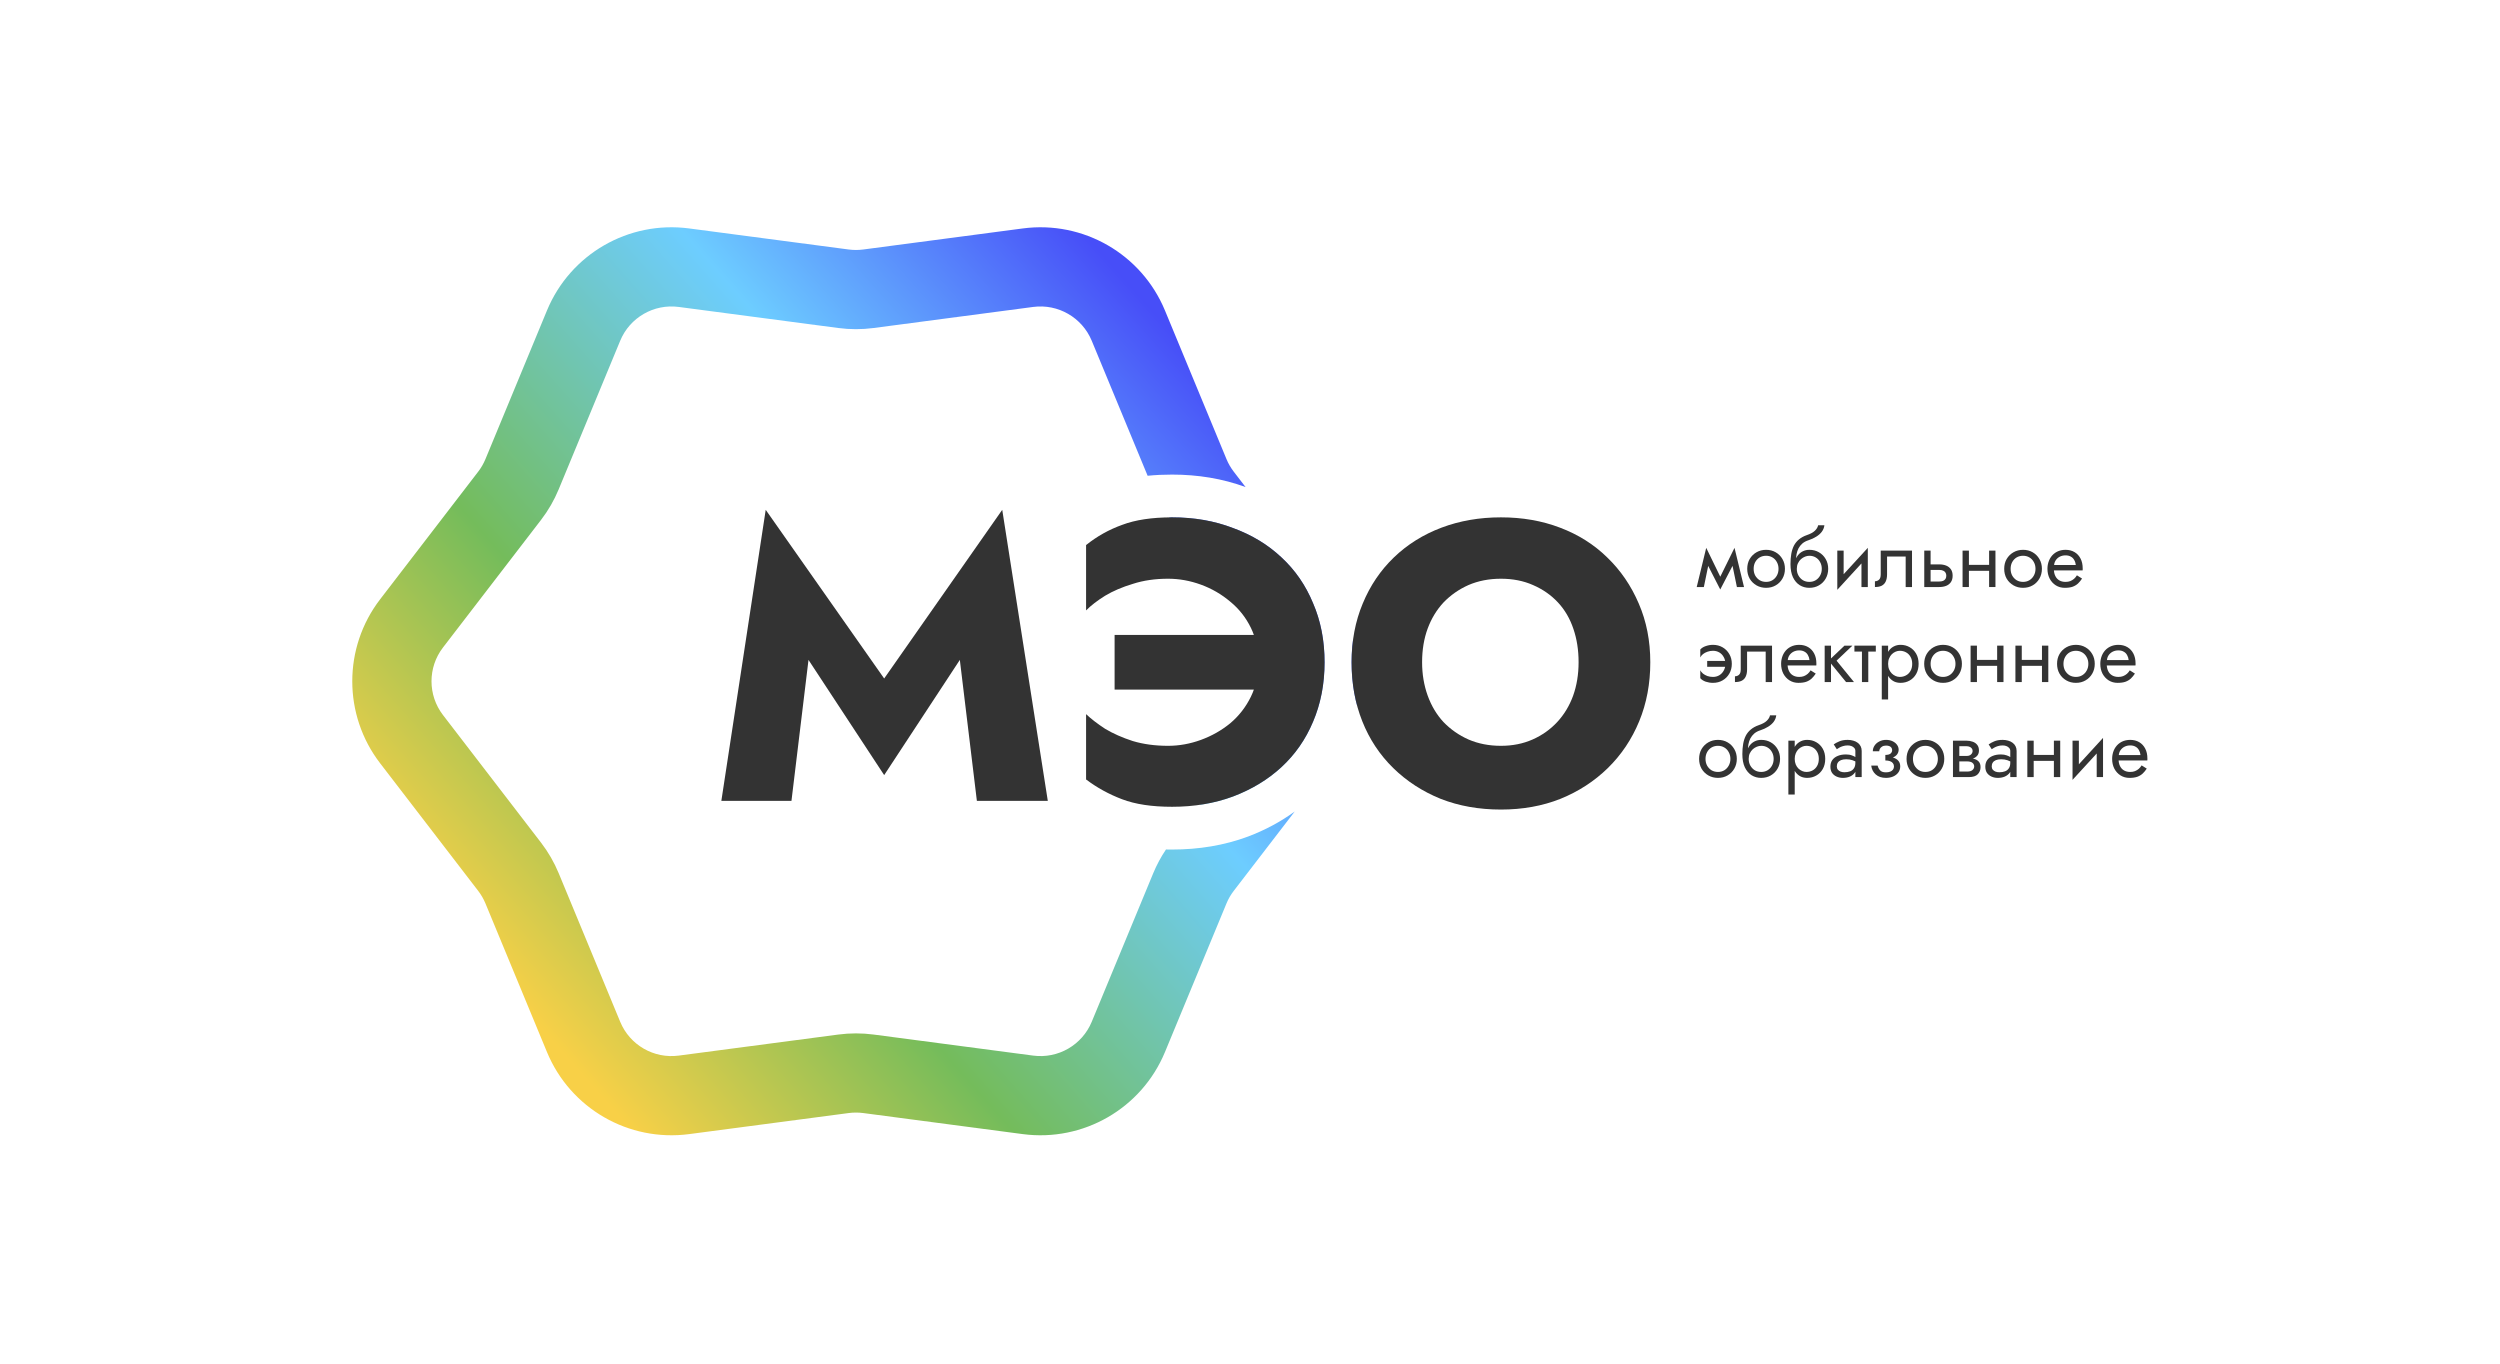 <?xml version="1.0" encoding="UTF-8"?> <svg xmlns="http://www.w3.org/2000/svg" width="220" height="120" viewBox="0 0 220 120" fill="none"> <rect width="220" height="120" fill="white"></rect> <g clip-path="url(#clip0_8_51)"> <path d="M152.847 51.659H153.474L152.637 48.21L152.324 49.116L152.847 51.659ZM151.173 51.178L151.382 51.875L152.707 49.325L152.637 48.21L151.173 51.178ZM151.382 51.875L151.592 51.178L150.148 48.21L150.078 49.325L151.382 51.875ZM149.311 51.659H149.939L150.462 49.116L150.148 48.21L149.311 51.659Z" fill="#333333"></path> <path d="M153.756 50.057C153.756 50.377 153.828 50.665 153.972 50.921C154.121 51.172 154.321 51.369 154.572 51.513C154.823 51.657 155.104 51.729 155.416 51.729C155.732 51.729 156.013 51.657 156.259 51.513C156.51 51.369 156.708 51.172 156.852 50.921C157.001 50.665 157.075 50.377 157.075 50.057C157.075 49.731 157.001 49.443 156.852 49.193C156.708 48.942 156.51 48.744 156.259 48.6C156.013 48.456 155.732 48.384 155.416 48.384C155.104 48.384 154.823 48.456 154.572 48.6C154.321 48.744 154.121 48.942 153.972 49.193C153.828 49.443 153.756 49.731 153.756 50.057ZM154.321 50.057C154.321 49.834 154.367 49.636 154.46 49.464C154.558 49.288 154.688 49.151 154.851 49.053C155.018 48.956 155.206 48.907 155.416 48.907C155.625 48.907 155.811 48.956 155.973 49.053C156.141 49.151 156.271 49.288 156.364 49.464C156.461 49.636 156.51 49.834 156.51 50.057C156.51 50.28 156.461 50.477 156.364 50.649C156.271 50.821 156.141 50.958 155.973 51.06C155.811 51.158 155.625 51.206 155.416 51.206C155.206 51.206 155.018 51.158 154.851 51.06C154.688 50.958 154.558 50.821 154.46 50.649C154.367 50.477 154.321 50.28 154.321 50.057Z" fill="#333333"></path> <path d="M159.222 48.907C159.431 48.907 159.617 48.956 159.78 49.053C159.947 49.151 160.077 49.288 160.17 49.464C160.268 49.636 160.317 49.834 160.317 50.057C160.317 50.28 160.268 50.477 160.17 50.649C160.077 50.821 159.947 50.958 159.78 51.06C159.617 51.158 159.431 51.206 159.222 51.206C159.013 51.206 158.824 51.158 158.657 51.06C158.494 50.958 158.364 50.821 158.267 50.649C158.169 50.477 158.12 50.28 158.12 50.057L157.562 49.639C157.562 50.098 157.634 50.484 157.778 50.795C157.927 51.107 158.127 51.341 158.378 51.499C158.629 51.652 158.91 51.729 159.222 51.729C159.538 51.729 159.819 51.657 160.065 51.513C160.317 51.369 160.514 51.172 160.658 50.921C160.807 50.665 160.881 50.377 160.881 50.057C160.881 49.731 160.807 49.443 160.658 49.193C160.514 48.942 160.317 48.744 160.065 48.6C159.819 48.456 159.538 48.384 159.222 48.384V48.907ZM157.869 50.057H158.12C158.12 49.871 158.153 49.708 158.218 49.569C158.287 49.425 158.376 49.304 158.483 49.206C158.594 49.109 158.715 49.035 158.845 48.983C158.976 48.932 159.101 48.907 159.222 48.907V48.384C159.022 48.384 158.838 48.424 158.671 48.503C158.508 48.577 158.367 48.686 158.246 48.83C158.125 48.974 158.032 49.151 157.967 49.36C157.902 49.564 157.869 49.797 157.869 50.057ZM157.562 49.639L158.05 50.008V49.29C158.05 49.114 158.067 48.937 158.099 48.76C158.132 48.584 158.188 48.417 158.267 48.259C158.35 48.101 158.462 47.959 158.601 47.834C158.745 47.708 158.927 47.611 159.145 47.541C159.401 47.457 159.629 47.353 159.828 47.227C160.033 47.102 160.198 46.956 160.323 46.788C160.449 46.616 160.523 46.428 160.547 46.224H159.996C159.963 46.391 159.868 46.551 159.71 46.705C159.556 46.853 159.322 46.981 159.006 47.088C158.727 47.185 158.494 47.313 158.308 47.471C158.122 47.624 157.974 47.808 157.862 48.022C157.755 48.236 157.679 48.477 157.632 48.746C157.586 49.016 157.562 49.313 157.562 49.639Z" fill="#333333"></path> <path d="M164.332 49.011L164.367 48.21L161.717 51.102L161.682 51.903L164.332 49.011ZM162.24 48.454H161.682V51.903L162.24 51.137V48.454ZM164.367 48.21L163.809 48.977V51.659H164.367V48.21Z" fill="#333333"></path> <path d="M168.257 48.454H165.503V50.544C165.503 50.772 165.452 50.93 165.35 51.018C165.252 51.107 165.133 51.151 164.994 51.151V51.659C165.236 51.659 165.436 51.62 165.594 51.541C165.752 51.457 165.868 51.334 165.942 51.172C166.021 51.004 166.061 50.795 166.061 50.544V48.976H167.699V51.659H168.257V48.454Z" fill="#333333"></path> <path d="M169.335 48.454V51.659H169.893V48.454H169.335ZM169.663 50.154H170.661C170.794 50.154 170.906 50.175 170.995 50.217C171.087 50.254 171.157 50.312 171.204 50.391C171.25 50.465 171.274 50.556 171.274 50.663C171.274 50.77 171.25 50.863 171.204 50.942C171.157 51.016 171.087 51.074 170.995 51.116C170.906 51.153 170.794 51.172 170.661 51.172H169.663V51.659H170.661C170.884 51.659 171.083 51.624 171.26 51.555C171.436 51.485 171.575 51.376 171.679 51.227C171.78 51.079 171.832 50.891 171.832 50.663C171.832 50.431 171.78 50.242 171.679 50.098C171.575 49.95 171.436 49.841 171.26 49.771C171.083 49.701 170.884 49.666 170.661 49.666H169.663V50.154Z" fill="#333333"></path> <path d="M173.034 50.231H175.405V49.708H173.034V50.231ZM175.042 48.454V51.659H175.6V48.454H175.042ZM172.706 48.454V51.659H173.264V48.454H172.706Z" fill="#333333"></path> <path d="M176.37 50.057C176.37 50.377 176.441 50.665 176.586 50.921C176.734 51.172 176.935 51.369 177.186 51.513C177.437 51.657 177.717 51.729 178.029 51.729C178.344 51.729 178.626 51.657 178.873 51.513C179.124 51.369 179.321 51.172 179.466 50.921C179.613 50.665 179.689 50.377 179.689 50.057C179.689 49.731 179.613 49.443 179.466 49.193C179.321 48.942 179.124 48.744 178.873 48.6C178.626 48.456 178.344 48.384 178.029 48.384C177.717 48.384 177.437 48.456 177.186 48.6C176.935 48.744 176.734 48.942 176.586 49.193C176.441 49.443 176.37 49.731 176.37 50.057ZM176.935 50.057C176.935 49.834 176.981 49.636 177.074 49.464C177.172 49.288 177.301 49.151 177.464 49.053C177.632 48.956 177.82 48.907 178.029 48.907C178.238 48.907 178.424 48.956 178.587 49.053C178.754 49.151 178.884 49.288 178.978 49.464C179.075 49.636 179.124 49.834 179.124 50.057C179.124 50.28 179.075 50.477 178.978 50.649C178.884 50.821 178.754 50.958 178.587 51.06C178.424 51.158 178.238 51.206 178.029 51.206C177.82 51.206 177.632 51.158 177.464 51.06C177.301 50.958 177.172 50.821 177.074 50.649C176.981 50.477 176.935 50.28 176.935 50.057Z" fill="#333333"></path> <path d="M180.531 50.196H183.271C183.277 50.168 183.278 50.14 183.278 50.112C183.278 50.084 183.278 50.057 183.278 50.029C183.278 49.69 183.215 49.399 183.09 49.158C182.964 48.911 182.789 48.721 182.56 48.586C182.333 48.452 182.068 48.384 181.765 48.384C181.492 48.384 181.242 48.44 181.019 48.551C180.802 48.663 180.622 48.819 180.482 49.018C180.343 49.218 180.251 49.45 180.203 49.715C180.195 49.771 180.188 49.827 180.182 49.882C180.178 49.938 180.175 49.996 180.175 50.057C180.175 50.377 180.241 50.665 180.371 50.921C180.506 51.172 180.687 51.369 180.915 51.513C181.147 51.657 181.408 51.729 181.695 51.729C181.974 51.729 182.207 51.697 182.393 51.632C182.58 51.562 182.737 51.467 182.867 51.346C182.998 51.22 183.116 51.076 183.222 50.914L182.769 50.628C182.7 50.744 182.616 50.846 182.518 50.935C182.421 51.018 182.309 51.086 182.184 51.137C182.064 51.183 181.924 51.206 181.765 51.206C181.556 51.206 181.375 51.162 181.221 51.074C181.068 50.986 180.949 50.856 180.866 50.684C180.782 50.512 180.74 50.303 180.74 50.057L180.754 49.847C180.754 49.648 180.799 49.476 180.887 49.332C180.98 49.183 181.103 49.069 181.256 48.99C181.41 48.911 181.58 48.872 181.765 48.872C181.952 48.872 182.107 48.909 182.232 48.983C182.363 49.053 182.462 49.153 182.532 49.283C182.607 49.408 182.653 49.555 182.672 49.722H180.531V50.196Z" fill="#333333"></path> <path d="M150.232 58.161V58.677H151.836L152.324 58.161H150.232ZM151.836 58.419C151.836 58.642 151.787 58.839 151.689 59.011C151.596 59.183 151.466 59.32 151.299 59.422C151.136 59.52 150.95 59.569 150.741 59.569C150.569 59.569 150.406 59.543 150.253 59.492C150.104 59.436 149.974 59.364 149.862 59.276C149.755 59.183 149.676 59.086 149.625 58.983V59.68C149.737 59.81 149.895 59.913 150.099 59.987C150.309 60.057 150.522 60.091 150.741 60.091C151.057 60.091 151.338 60.02 151.585 59.875C151.836 59.731 152.033 59.534 152.177 59.283C152.326 59.028 152.4 58.739 152.4 58.419C152.4 58.094 152.326 57.806 152.177 57.555C152.033 57.304 151.836 57.107 151.585 56.962C151.338 56.819 151.057 56.746 150.741 56.746C150.522 56.746 150.309 56.784 150.099 56.858C149.895 56.928 149.737 57.028 149.625 57.158V57.855C149.676 57.748 149.755 57.65 149.862 57.562C149.974 57.474 150.104 57.404 150.253 57.353C150.406 57.297 150.569 57.269 150.741 57.269C150.95 57.269 151.136 57.318 151.299 57.415C151.466 57.513 151.596 57.65 151.689 57.827C151.787 57.999 151.836 58.196 151.836 58.419Z" fill="#333333"></path> <path d="M155.939 56.816H153.185V58.907C153.185 59.135 153.134 59.292 153.032 59.381C152.934 59.469 152.815 59.513 152.676 59.513V60.022C152.918 60.022 153.118 59.982 153.276 59.903C153.434 59.82 153.55 59.697 153.624 59.534C153.703 59.367 153.743 59.158 153.743 58.907V57.339H155.381V60.022H155.939V56.816Z" fill="#333333"></path> <path d="M157.094 58.558H159.834C159.839 58.53 159.841 58.503 159.841 58.475C159.841 58.447 159.841 58.419 159.841 58.391C159.841 58.052 159.779 57.762 159.653 57.52C159.528 57.274 159.351 57.083 159.123 56.949C158.895 56.814 158.63 56.746 158.328 56.746C158.054 56.746 157.805 56.802 157.582 56.914C157.364 57.025 157.185 57.181 157.045 57.381C156.906 57.581 156.813 57.813 156.766 58.078C156.757 58.133 156.75 58.189 156.745 58.245C156.741 58.3 156.738 58.359 156.738 58.419C156.738 58.739 156.804 59.028 156.934 59.283C157.069 59.534 157.25 59.731 157.478 59.875C157.71 60.02 157.97 60.091 158.259 60.091C158.537 60.091 158.77 60.059 158.956 59.994C159.142 59.924 159.3 59.829 159.43 59.708C159.56 59.583 159.679 59.439 159.786 59.276L159.332 58.99C159.263 59.107 159.179 59.209 159.081 59.297C158.984 59.381 158.872 59.448 158.747 59.499C158.626 59.546 158.486 59.569 158.328 59.569C158.119 59.569 157.938 59.525 157.784 59.436C157.631 59.348 157.512 59.218 157.429 59.046C157.345 58.874 157.303 58.665 157.303 58.419L157.317 58.21C157.317 58.01 157.361 57.838 157.45 57.694C157.543 57.546 157.666 57.432 157.819 57.353C157.973 57.274 158.142 57.234 158.328 57.234C158.514 57.234 158.67 57.272 158.795 57.346C158.926 57.415 159.025 57.515 159.095 57.645C159.17 57.771 159.216 57.917 159.235 58.084H157.094V58.558Z" fill="#333333"></path> <path d="M160.571 56.816V60.022H161.129V56.816H160.571ZM162.314 56.816L160.92 58.14L162.454 60.022H163.151L161.617 58.14L163.011 56.816H162.314Z" fill="#333333"></path> <path d="M163.189 56.816V57.339H165.071V56.816H163.189ZM163.851 56.956V60.022H164.409V56.956H163.851Z" fill="#333333"></path> <path d="M166.154 61.555V56.816H165.596V61.555H166.154ZM168.838 58.419C168.838 58.071 168.766 57.773 168.622 57.527C168.478 57.276 168.285 57.083 168.044 56.949C167.807 56.814 167.542 56.746 167.249 56.746C167.049 56.746 166.865 56.786 166.698 56.865C166.535 56.939 166.393 57.048 166.273 57.193C166.156 57.337 166.066 57.513 166.001 57.722C165.935 57.926 165.903 58.159 165.903 58.419C165.903 58.679 165.935 58.914 166.001 59.123C166.066 59.327 166.156 59.501 166.273 59.645C166.393 59.789 166.535 59.901 166.698 59.98C166.865 60.054 167.049 60.091 167.249 60.091C167.542 60.091 167.807 60.024 168.044 59.889C168.285 59.755 168.478 59.562 168.622 59.311C168.766 59.06 168.838 58.763 168.838 58.419ZM168.274 58.419C168.274 58.665 168.223 58.874 168.12 59.046C168.023 59.218 167.89 59.348 167.723 59.436C167.56 59.525 167.379 59.569 167.179 59.569C167.058 59.569 166.937 59.543 166.816 59.492C166.695 59.441 166.584 59.367 166.482 59.269C166.384 59.172 166.305 59.053 166.245 58.914C166.184 58.77 166.154 58.605 166.154 58.419C166.154 58.233 166.184 58.071 166.245 57.931C166.305 57.787 166.384 57.666 166.482 57.569C166.584 57.471 166.695 57.397 166.816 57.346C166.937 57.295 167.058 57.269 167.179 57.269C167.379 57.269 167.56 57.313 167.723 57.401C167.89 57.49 168.023 57.62 168.12 57.792C168.223 57.964 168.274 58.173 168.274 58.419Z" fill="#333333"></path> <path d="M169.329 58.419C169.329 58.739 169.401 59.028 169.545 59.283C169.694 59.534 169.893 59.731 170.144 59.875C170.395 60.02 170.677 60.091 170.988 60.091C171.305 60.091 171.585 60.02 171.832 59.875C172.083 59.731 172.281 59.534 172.425 59.283C172.574 59.028 172.648 58.739 172.648 58.419C172.648 58.094 172.574 57.806 172.425 57.555C172.281 57.304 172.083 57.107 171.832 56.962C171.585 56.819 171.305 56.746 170.988 56.746C170.677 56.746 170.395 56.819 170.144 56.962C169.893 57.107 169.694 57.304 169.545 57.555C169.401 57.806 169.329 58.094 169.329 58.419ZM169.893 58.419C169.893 58.196 169.94 57.999 170.033 57.827C170.13 57.65 170.261 57.513 170.423 57.415C170.591 57.318 170.779 57.269 170.988 57.269C171.197 57.269 171.383 57.318 171.546 57.415C171.713 57.513 171.843 57.65 171.937 57.827C172.034 57.999 172.083 58.196 172.083 58.419C172.083 58.642 172.034 58.839 171.937 59.011C171.843 59.183 171.713 59.32 171.546 59.422C171.383 59.52 171.197 59.569 170.988 59.569C170.779 59.569 170.591 59.52 170.423 59.422C170.261 59.32 170.13 59.183 170.033 59.011C169.94 58.839 169.893 58.642 169.893 58.419Z" fill="#333333"></path> <path d="M173.741 58.593H176.112V58.071H173.741V58.593ZM175.749 56.816V60.022H176.307V56.816H175.749ZM173.413 56.816V60.022H173.971V56.816H173.413Z" fill="#333333"></path> <path d="M177.685 58.593H180.055V58.071H177.685V58.593ZM179.693 56.816V60.022H180.251V56.816H179.693ZM177.357 56.816V60.022H177.915V56.816H177.357Z" fill="#333333"></path> <path d="M181.021 58.419C181.021 58.739 181.092 59.028 181.237 59.283C181.384 59.534 181.585 59.731 181.836 59.875C182.087 60.02 182.368 60.091 182.68 60.091C182.995 60.091 183.277 60.02 183.524 59.875C183.775 59.731 183.971 59.534 184.116 59.283C184.264 59.028 184.339 58.739 184.339 58.419C184.339 58.094 184.264 57.806 184.116 57.555C183.971 57.304 183.775 57.107 183.524 56.962C183.277 56.819 182.995 56.746 182.68 56.746C182.368 56.746 182.087 56.819 181.836 56.962C181.585 57.107 181.384 57.304 181.237 57.555C181.092 57.806 181.021 58.094 181.021 58.419ZM181.585 58.419C181.585 58.196 181.631 57.999 181.725 57.827C181.822 57.65 181.952 57.513 182.115 57.415C182.283 57.318 182.471 57.269 182.68 57.269C182.889 57.269 183.075 57.318 183.238 57.415C183.405 57.513 183.535 57.65 183.628 57.827C183.726 57.999 183.775 58.196 183.775 58.419C183.775 58.642 183.726 58.839 183.628 59.011C183.535 59.183 183.405 59.32 183.238 59.422C183.075 59.52 182.889 59.569 182.68 59.569C182.471 59.569 182.283 59.52 182.115 59.422C181.952 59.32 181.822 59.183 181.725 59.011C181.631 58.839 181.585 58.642 181.585 58.419Z" fill="#333333"></path> <path d="M185.182 58.558H187.922C187.928 58.53 187.929 58.503 187.929 58.475C187.929 58.447 187.929 58.419 187.929 58.391C187.929 58.052 187.866 57.762 187.741 57.52C187.615 57.274 187.44 57.083 187.211 56.949C186.984 56.814 186.719 56.746 186.416 56.746C186.143 56.746 185.893 56.802 185.67 56.914C185.452 57.025 185.272 57.181 185.133 57.381C184.994 57.581 184.901 57.813 184.854 58.078C184.846 58.133 184.839 58.189 184.833 58.245C184.829 58.3 184.826 58.359 184.826 58.419C184.826 58.739 184.892 59.028 185.021 59.283C185.157 59.534 185.338 59.731 185.565 59.875C185.798 60.02 186.059 60.091 186.346 60.091C186.625 60.091 186.858 60.059 187.043 59.994C187.23 59.924 187.388 59.829 187.518 59.708C187.649 59.583 187.767 59.439 187.873 59.276L187.42 58.99C187.35 59.107 187.267 59.209 187.169 59.297C187.071 59.381 186.96 59.448 186.834 59.499C186.714 59.546 186.575 59.569 186.416 59.569C186.207 59.569 186.025 59.525 185.872 59.436C185.719 59.348 185.6 59.218 185.516 59.046C185.433 58.874 185.391 58.665 185.391 58.419L185.405 58.21C185.405 58.01 185.45 57.838 185.537 57.694C185.631 57.546 185.754 57.432 185.907 57.353C186.06 57.274 186.23 57.234 186.416 57.234C186.603 57.234 186.758 57.272 186.883 57.346C187.014 57.415 187.113 57.515 187.183 57.645C187.258 57.771 187.304 57.917 187.322 58.084H185.182V58.558Z" fill="#333333"></path> <path d="M149.521 66.781C149.521 67.102 149.593 67.39 149.737 67.645C149.886 67.896 150.085 68.094 150.336 68.238C150.587 68.382 150.869 68.454 151.18 68.454C151.496 68.454 151.778 68.382 152.024 68.238C152.275 68.094 152.472 67.896 152.616 67.645C152.765 67.39 152.84 67.102 152.84 66.781C152.84 66.456 152.765 66.168 152.616 65.917C152.472 65.666 152.275 65.469 152.024 65.325C151.778 65.181 151.496 65.109 151.18 65.109C150.869 65.109 150.587 65.181 150.336 65.325C150.085 65.469 149.886 65.666 149.737 65.917C149.593 66.168 149.521 66.456 149.521 66.781ZM150.085 66.781C150.085 66.558 150.132 66.361 150.225 66.189C150.322 66.013 150.453 65.875 150.615 65.778C150.783 65.68 150.971 65.632 151.18 65.632C151.389 65.632 151.575 65.68 151.738 65.778C151.905 65.875 152.036 66.013 152.128 66.189C152.226 66.361 152.275 66.558 152.275 66.781C152.275 67.004 152.226 67.202 152.128 67.374C152.036 67.546 151.905 67.683 151.738 67.785C151.575 67.882 151.389 67.931 151.18 67.931C150.971 67.931 150.783 67.882 150.615 67.785C150.453 67.683 150.322 67.546 150.225 67.374C150.132 67.202 150.085 67.004 150.085 66.781Z" fill="#333333"></path> <path d="M154.987 65.632C155.196 65.632 155.382 65.68 155.544 65.778C155.712 65.875 155.842 66.013 155.935 66.189C156.032 66.361 156.081 66.558 156.081 66.781C156.081 67.004 156.032 67.202 155.935 67.374C155.842 67.546 155.712 67.683 155.544 67.785C155.382 67.882 155.196 67.931 154.987 67.931C154.777 67.931 154.589 67.882 154.422 67.785C154.259 67.683 154.129 67.546 154.031 67.374C153.934 67.202 153.885 67.004 153.885 66.781L153.327 66.363C153.327 66.823 153.399 67.209 153.543 67.52C153.692 67.831 153.892 68.066 154.143 68.224C154.394 68.377 154.675 68.454 154.987 68.454C155.303 68.454 155.584 68.382 155.83 68.238C156.081 68.094 156.279 67.896 156.423 67.645C156.572 67.39 156.646 67.102 156.646 66.781C156.646 66.456 156.572 66.168 156.423 65.917C156.279 65.666 156.081 65.469 155.83 65.325C155.584 65.181 155.303 65.109 154.987 65.109V65.632ZM153.634 66.781H153.885C153.885 66.596 153.917 66.433 153.982 66.293C154.052 66.15 154.141 66.029 154.247 65.931C154.359 65.834 154.48 65.759 154.61 65.708C154.74 65.657 154.866 65.632 154.987 65.632V65.109C154.787 65.109 154.603 65.148 154.436 65.227C154.273 65.302 154.131 65.411 154.01 65.555C153.89 65.699 153.797 65.875 153.731 66.084C153.666 66.289 153.634 66.521 153.634 66.781ZM153.327 66.363L153.815 66.733V66.015C153.815 65.838 153.831 65.662 153.864 65.485C153.897 65.309 153.952 65.141 154.031 64.983C154.115 64.826 154.226 64.684 154.366 64.558C154.51 64.433 154.691 64.335 154.91 64.266C155.166 64.182 155.393 64.078 155.593 63.952C155.798 63.827 155.963 63.68 156.088 63.513C156.214 63.341 156.288 63.153 156.311 62.949H155.76C155.728 63.116 155.633 63.276 155.475 63.429C155.321 63.578 155.087 63.706 154.77 63.813C154.491 63.91 154.259 64.038 154.073 64.196C153.887 64.349 153.738 64.533 153.627 64.746C153.52 64.96 153.443 65.202 153.397 65.471C153.35 65.741 153.327 66.038 153.327 66.363Z" fill="#333333"></path> <path d="M157.935 69.917V65.178H157.377V69.917H157.935ZM160.62 66.781C160.62 66.433 160.548 66.136 160.404 65.889C160.26 65.638 160.067 65.446 159.825 65.311C159.588 65.176 159.323 65.109 159.03 65.109C158.83 65.109 158.646 65.148 158.479 65.227C158.317 65.302 158.175 65.411 158.054 65.555C157.938 65.699 157.847 65.875 157.782 66.084C157.717 66.289 157.684 66.521 157.684 66.781C157.684 67.041 157.717 67.276 157.782 67.485C157.847 67.69 157.938 67.864 158.054 68.008C158.175 68.152 158.317 68.263 158.479 68.342C158.646 68.417 158.83 68.454 159.03 68.454C159.323 68.454 159.588 68.386 159.825 68.252C160.067 68.117 160.26 67.924 160.404 67.673C160.548 67.422 160.62 67.125 160.62 66.781ZM160.055 66.781C160.055 67.028 160.004 67.237 159.902 67.409C159.804 67.581 159.671 67.71 159.504 67.799C159.341 67.887 159.16 67.931 158.96 67.931C158.839 67.931 158.719 67.906 158.598 67.855C158.477 67.803 158.365 67.729 158.263 67.632C158.165 67.534 158.086 67.415 158.026 67.276C157.966 67.132 157.935 66.967 157.935 66.781C157.935 66.596 157.966 66.433 158.026 66.293C158.086 66.15 158.165 66.029 158.263 65.931C158.365 65.834 158.477 65.759 158.598 65.708C158.719 65.657 158.839 65.632 158.96 65.632C159.16 65.632 159.341 65.676 159.504 65.764C159.671 65.852 159.804 65.982 159.902 66.154C160.004 66.326 160.055 66.535 160.055 66.781Z" fill="#333333"></path> <path d="M161.64 67.443C161.64 67.313 161.67 67.202 161.731 67.109C161.791 67.016 161.882 66.944 162.002 66.893C162.128 66.842 162.284 66.816 162.47 66.816C162.674 66.816 162.858 66.844 163.02 66.9C163.183 66.951 163.344 67.032 163.502 67.144V66.816C163.469 66.774 163.409 66.721 163.32 66.656C163.232 66.586 163.114 66.526 162.965 66.475C162.821 66.419 162.646 66.391 162.442 66.391C162.163 66.391 161.921 66.435 161.717 66.523C161.512 66.607 161.354 66.728 161.242 66.886C161.131 67.044 161.075 67.237 161.075 67.464C161.075 67.683 161.124 67.866 161.222 68.015C161.324 68.159 161.459 68.268 161.626 68.342C161.793 68.417 161.977 68.454 162.177 68.454C162.4 68.454 162.602 68.417 162.783 68.342C162.965 68.263 163.109 68.152 163.216 68.008C163.327 67.859 163.383 67.683 163.383 67.478L163.272 67.13C163.272 67.33 163.23 67.49 163.146 67.611C163.067 67.731 162.955 67.82 162.811 67.875C162.667 67.931 162.502 67.959 162.316 67.959C162.191 67.959 162.077 67.941 161.975 67.903C161.872 67.861 161.791 67.803 161.731 67.729C161.67 67.65 161.64 67.555 161.64 67.443ZM161.64 65.931C161.691 65.894 161.761 65.85 161.849 65.799C161.942 65.743 162.051 65.697 162.177 65.659C162.302 65.618 162.442 65.597 162.595 65.597C162.711 65.597 162.821 65.615 162.923 65.652C163.025 65.69 163.109 65.745 163.174 65.82C163.239 65.889 163.272 65.978 163.272 66.084V68.384H163.829V66.084C163.829 65.931 163.799 65.794 163.739 65.673C163.678 65.553 163.592 65.45 163.481 65.367C163.374 65.283 163.244 65.22 163.09 65.178C162.941 65.132 162.776 65.109 162.595 65.109C162.307 65.109 162.061 65.153 161.856 65.241C161.651 65.33 161.489 65.418 161.368 65.506L161.64 65.931Z" fill="#333333"></path> <path d="M165.91 66.781C166.156 66.781 166.365 66.746 166.537 66.677C166.714 66.607 166.849 66.512 166.941 66.391C167.034 66.266 167.081 66.126 167.081 65.973C167.081 65.815 167.032 65.671 166.935 65.541C166.842 65.411 166.711 65.306 166.544 65.227C166.377 65.148 166.188 65.109 165.979 65.109C165.756 65.109 165.556 65.155 165.38 65.248C165.203 65.337 165.064 65.457 164.961 65.611C164.859 65.764 164.808 65.931 164.808 66.112H165.373C165.373 66.038 165.394 65.964 165.435 65.889C165.477 65.81 165.542 65.745 165.631 65.694C165.724 65.638 165.84 65.611 165.979 65.611C166.091 65.611 166.186 65.627 166.265 65.659C166.344 65.692 166.405 65.738 166.446 65.799C166.488 65.859 166.509 65.931 166.509 66.015C166.509 66.131 166.463 66.231 166.37 66.314C166.277 66.393 166.123 66.433 165.91 66.433V66.781ZM165.965 68.454C166.193 68.454 166.402 68.414 166.593 68.335C166.783 68.252 166.935 68.136 167.046 67.987C167.162 67.834 167.22 67.652 167.22 67.443C167.22 67.244 167.167 67.081 167.06 66.956C166.953 66.826 166.8 66.73 166.6 66.67C166.405 66.605 166.174 66.572 165.91 66.572V66.921C166.072 66.921 166.209 66.942 166.321 66.983C166.437 67.025 166.523 67.086 166.579 67.165C166.639 67.244 166.67 67.339 166.67 67.45C166.67 67.553 166.642 67.643 166.586 67.722C166.53 67.801 166.449 67.861 166.342 67.903C166.24 67.945 166.114 67.966 165.965 67.966C165.724 67.966 165.549 67.906 165.442 67.785C165.336 67.664 165.266 67.527 165.233 67.374H164.668C164.706 67.685 164.836 67.943 165.059 68.147C165.287 68.352 165.589 68.454 165.965 68.454Z" fill="#333333"></path> <path d="M167.776 66.781C167.776 67.102 167.848 67.39 167.992 67.645C168.141 67.896 168.341 68.094 168.592 68.238C168.843 68.382 169.124 68.454 169.436 68.454C169.752 68.454 170.033 68.382 170.279 68.238C170.531 68.094 170.727 67.896 170.873 67.645C171.02 67.39 171.096 67.102 171.096 66.781C171.096 66.456 171.02 66.168 170.873 65.917C170.727 65.666 170.531 65.469 170.279 65.325C170.033 65.181 169.752 65.109 169.436 65.109C169.124 65.109 168.843 65.181 168.592 65.325C168.341 65.469 168.141 65.666 167.992 65.917C167.848 66.168 167.776 66.456 167.776 66.781ZM168.341 66.781C168.341 66.558 168.387 66.361 168.48 66.189C168.578 66.013 168.708 65.875 168.871 65.778C169.038 65.68 169.227 65.632 169.436 65.632C169.645 65.632 169.831 65.68 169.994 65.778C170.161 65.875 170.291 66.013 170.384 66.189C170.482 66.361 170.531 66.558 170.531 66.781C170.531 67.004 170.482 67.202 170.384 67.374C170.291 67.546 170.161 67.683 169.994 67.785C169.831 67.882 169.645 67.931 169.436 67.931C169.227 67.931 169.038 67.882 168.871 67.785C168.708 67.683 168.578 67.546 168.48 67.374C168.387 67.202 168.341 67.004 168.341 66.781Z" fill="#333333"></path> <path d="M172.189 66.712V67.004H173.116C173.224 67.004 173.314 67.016 173.388 67.039C173.468 67.058 173.53 67.088 173.576 67.13C173.628 67.172 173.664 67.218 173.688 67.269C173.716 67.32 173.73 67.378 173.73 67.443C173.73 67.569 173.678 67.676 173.576 67.764C173.479 67.852 173.325 67.896 173.116 67.896H172.189V68.384H173.256C173.622 68.384 173.886 68.3 174.044 68.133C174.207 67.961 174.288 67.755 174.288 67.513C174.288 67.304 174.236 67.141 174.134 67.025C174.032 66.909 173.893 66.828 173.716 66.781C173.539 66.735 173.339 66.712 173.116 66.712H172.189ZM172.189 66.851H173.047C173.246 66.851 173.427 66.823 173.59 66.767C173.758 66.707 173.893 66.619 173.995 66.503C174.097 66.382 174.148 66.231 174.148 66.05C174.148 65.841 174.097 65.673 173.995 65.548C173.893 65.418 173.758 65.325 173.59 65.269C173.427 65.209 173.246 65.178 173.047 65.178H172.189V65.666H173.047C173.158 65.666 173.253 65.685 173.332 65.722C173.416 65.755 173.479 65.803 173.521 65.868C173.567 65.929 173.59 66.001 173.59 66.085C173.59 66.145 173.576 66.203 173.549 66.259C173.525 66.31 173.49 66.356 173.444 66.398C173.398 66.44 173.339 66.472 173.27 66.496C173.204 66.514 173.13 66.523 173.047 66.523H172.189V66.851ZM171.861 65.178V68.384H172.419V65.178H171.861Z" fill="#333333"></path> <path d="M175.272 67.443C175.272 67.313 175.302 67.202 175.363 67.109C175.423 67.016 175.513 66.944 175.635 66.893C175.76 66.842 175.915 66.816 176.102 66.816C176.306 66.816 176.49 66.844 176.653 66.9C176.815 66.951 176.975 67.032 177.134 67.144V66.816C177.1 66.774 177.04 66.721 176.953 66.656C176.863 66.586 176.745 66.526 176.597 66.475C176.452 66.419 176.278 66.391 176.074 66.391C175.795 66.391 175.553 66.435 175.349 66.523C175.144 66.607 174.986 66.728 174.875 66.886C174.763 67.044 174.707 67.237 174.707 67.464C174.707 67.683 174.756 67.866 174.854 68.015C174.956 68.159 175.091 68.268 175.258 68.342C175.426 68.417 175.608 68.454 175.809 68.454C176.032 68.454 176.234 68.417 176.416 68.342C176.597 68.263 176.741 68.152 176.848 68.008C176.96 67.859 177.015 67.683 177.015 67.478L176.904 67.13C176.904 67.33 176.862 67.49 176.778 67.611C176.699 67.731 176.587 67.82 176.444 67.875C176.299 67.931 176.134 67.959 175.949 67.959C175.823 67.959 175.709 67.941 175.607 67.903C175.504 67.861 175.423 67.803 175.363 67.729C175.302 67.65 175.272 67.555 175.272 67.443ZM175.272 65.931C175.322 65.894 175.392 65.85 175.481 65.799C175.573 65.743 175.684 65.697 175.809 65.659C175.935 65.618 176.074 65.597 176.227 65.597C176.343 65.597 176.452 65.615 176.555 65.652C176.657 65.69 176.741 65.745 176.806 65.82C176.87 65.889 176.904 65.978 176.904 66.084V68.384H177.462V66.084C177.462 65.931 177.431 65.794 177.371 65.673C177.31 65.553 177.225 65.45 177.113 65.367C177.006 65.283 176.876 65.22 176.723 65.178C176.573 65.132 176.409 65.109 176.227 65.109C175.939 65.109 175.692 65.153 175.488 65.241C175.283 65.33 175.12 65.418 175 65.506L175.272 65.931Z" fill="#333333"></path> <path d="M178.733 66.956H181.104V66.433H178.733V66.956ZM180.742 65.178V68.384H181.299V65.178H180.742ZM178.406 65.178V68.384H178.964V65.178H178.406Z" fill="#333333"></path> <path d="M185.033 65.736L185.067 64.935L182.418 67.827L182.383 68.628L185.033 65.736ZM182.941 65.178H182.383V68.628L182.941 67.862V65.178ZM185.067 64.935L184.51 65.701V68.384H185.067V64.935Z" fill="#333333"></path> <path d="M186.224 66.921H188.964C188.969 66.893 188.971 66.865 188.971 66.837C188.971 66.809 188.971 66.781 188.971 66.753C188.971 66.414 188.908 66.124 188.782 65.882C188.657 65.636 188.481 65.446 188.253 65.311C188.025 65.176 187.76 65.109 187.458 65.109C187.184 65.109 186.935 65.165 186.712 65.276C186.494 65.388 186.314 65.543 186.175 65.743C186.035 65.943 185.943 66.175 185.896 66.44C185.887 66.496 185.88 66.551 185.875 66.607C185.871 66.663 185.868 66.721 185.868 66.781C185.868 67.102 185.933 67.39 186.063 67.645C186.198 67.896 186.38 68.094 186.607 68.238C186.84 68.382 187.101 68.454 187.388 68.454C187.667 68.454 187.9 68.421 188.085 68.356C188.272 68.287 188.43 68.191 188.559 68.07C188.69 67.945 188.809 67.801 188.915 67.638L188.462 67.353C188.392 67.469 188.308 67.571 188.211 67.659C188.113 67.743 188.002 67.81 187.876 67.861C187.756 67.908 187.617 67.931 187.458 67.931C187.248 67.931 187.067 67.887 186.914 67.799C186.76 67.71 186.642 67.581 186.558 67.409C186.475 67.237 186.433 67.028 186.433 66.781L186.447 66.572C186.447 66.373 186.491 66.201 186.579 66.057C186.673 65.908 186.795 65.794 186.949 65.715C187.102 65.636 187.272 65.597 187.458 65.597C187.645 65.597 187.799 65.634 187.925 65.708C188.056 65.778 188.155 65.878 188.225 66.008C188.3 66.133 188.346 66.28 188.364 66.447H186.224V66.921Z" fill="#333333"></path> <path fill-rule="evenodd" clip-rule="evenodd" d="M60.641 20.102C55.319 19.4 50.189 22.36 48.136 27.318L42.72 40.401C42.556 40.796 42.342 41.168 42.081 41.507L33.452 52.737C30.183 56.992 30.183 62.913 33.452 67.168L42.081 78.397C42.342 78.736 42.556 79.108 42.72 79.503L48.136 92.587C50.189 97.544 55.319 100.504 60.641 99.802L74.686 97.948C75.11 97.892 75.54 97.892 75.964 97.948L90.009 99.802C95.331 100.504 100.461 97.544 102.514 92.587L107.93 79.503C108.093 79.108 108.308 78.736 108.569 78.397L113.937 71.411C112.7 72.316 111.329 73.045 109.847 73.609C109.838 73.612 109.829 73.616 109.82 73.619C107.724 74.397 105.484 74.76 103.14 74.76C102.961 74.76 102.783 74.758 102.606 74.755C102.164 75.41 101.79 76.108 101.487 76.839L96.071 89.922C95.225 91.964 93.113 93.182 90.922 92.893L76.877 91.04C75.847 90.904 74.803 90.904 73.773 91.04L59.728 92.893C57.537 93.182 55.424 91.964 54.579 89.922L49.163 76.839C48.766 75.88 48.244 74.976 47.611 74.153L38.982 62.923C37.636 61.171 37.636 58.733 38.982 56.981L47.611 45.752C48.244 44.928 48.766 44.025 49.163 43.065L54.579 29.982C55.424 27.941 57.537 26.722 59.728 27.011L73.773 28.865C74.803 29.001 75.847 29.001 76.877 28.865L90.922 27.011C93.113 26.722 95.225 27.941 96.071 29.982L100.991 41.867C101.691 41.796 102.41 41.764 103.14 41.764C105.405 41.764 107.574 42.114 109.609 42.861L108.569 41.507C108.308 41.168 108.093 40.796 107.93 40.401L102.514 27.318C100.461 22.36 95.331 19.4 90.009 20.102L75.964 21.956C75.54 22.012 75.11 22.012 74.686 21.956L60.641 20.102ZM119.069 56.287C118.983 56.929 118.939 57.594 118.939 58.28C118.939 59.654 119.107 60.949 119.442 62.163C119.812 60.212 119.688 58.188 119.069 56.287ZM105.595 70.826L111.667 62.923C113.014 61.171 113.014 58.733 111.667 56.981L103.039 45.752C102.982 45.678 102.926 45.604 102.872 45.529C102.96 45.528 103.05 45.527 103.14 45.527C105.092 45.527 106.882 45.841 108.509 46.468C110.159 47.072 111.577 47.931 112.762 49.046C113.97 50.161 114.9 51.508 115.551 53.088C115.628 53.267 115.702 53.448 115.77 53.632C116.298 55.045 116.562 56.594 116.562 58.28C116.562 59.974 116.295 61.539 115.762 62.976C115.696 63.155 115.625 63.331 115.551 63.506C114.9 65.062 113.97 66.398 112.762 67.513C111.577 68.605 110.159 69.464 108.509 70.091C107.589 70.433 106.618 70.677 105.595 70.826Z" fill="url(#paint0_linear_8_51)"></path> <path d="M71.148 58.071L77.807 68.21L84.466 58.071L85.965 70.475H92.206L88.197 44.865L77.807 59.708L67.383 44.865L63.479 70.475H69.649L71.148 58.071Z" fill="#333333"></path> <path d="M98.085 60.684H111.124V55.875H98.085V60.684ZM110.74 58.28C110.74 59.395 110.519 60.405 110.078 61.311C109.636 62.217 109.032 62.995 108.265 63.645C107.498 64.273 106.638 64.76 105.685 65.109C104.732 65.457 103.767 65.632 102.791 65.632C101.652 65.632 100.618 65.492 99.688 65.213C98.759 64.912 97.945 64.551 97.248 64.133C96.574 63.692 96.016 63.262 95.575 62.844V68.593C96.528 69.313 97.585 69.894 98.747 70.335C99.909 70.777 101.373 70.997 103.14 70.997C105.092 70.997 106.882 70.695 108.509 70.091C110.159 69.464 111.577 68.605 112.762 67.513C113.971 66.398 114.9 65.062 115.551 63.506C116.225 61.927 116.562 60.184 116.562 58.28C116.562 56.375 116.225 54.644 115.551 53.088C114.9 51.508 113.971 50.161 112.762 49.046C111.577 47.931 110.159 47.072 108.509 46.468C106.882 45.841 105.092 45.527 103.14 45.527C101.373 45.527 99.909 45.748 98.747 46.189C97.585 46.607 96.528 47.2 95.575 47.966V53.715C96.016 53.274 96.574 52.844 97.248 52.426C97.945 52.008 98.759 51.659 99.688 51.381C100.618 51.079 101.652 50.928 102.791 50.928C103.767 50.928 104.732 51.102 105.685 51.45C106.638 51.799 107.498 52.298 108.265 52.949C109.032 53.576 109.636 54.342 110.078 55.248C110.519 56.154 110.74 57.165 110.74 58.28Z" fill="#333333"></path> <path d="M125.145 58.28C125.145 57.188 125.308 56.201 125.633 55.318C125.959 54.435 126.424 53.669 127.028 53.018C127.655 52.368 128.388 51.857 129.224 51.485C130.084 51.114 131.037 50.928 132.083 50.928C133.129 50.928 134.07 51.114 134.907 51.485C135.767 51.857 136.499 52.368 137.103 53.018C137.708 53.669 138.161 54.447 138.463 55.353C138.765 56.236 138.916 57.211 138.916 58.28C138.916 59.348 138.754 60.335 138.428 61.241C138.103 62.124 137.638 62.891 137.034 63.541C136.429 64.191 135.709 64.702 134.872 65.074C134.035 65.446 133.106 65.632 132.083 65.632C131.037 65.632 130.084 65.446 129.224 65.074C128.388 64.702 127.655 64.191 127.028 63.541C126.424 62.891 125.959 62.112 125.633 61.206C125.308 60.3 125.145 59.325 125.145 58.28ZM118.94 58.28C118.94 60.161 119.253 61.892 119.881 63.471C120.508 65.051 121.415 66.421 122.6 67.583C123.786 68.744 125.18 69.65 126.784 70.3C128.388 70.928 130.154 71.241 132.083 71.241C133.989 71.241 135.732 70.928 137.313 70.3C138.916 69.65 140.311 68.744 141.496 67.583C142.681 66.421 143.6 65.051 144.25 63.471C144.901 61.892 145.226 60.161 145.226 58.28C145.226 56.398 144.89 54.679 144.215 53.123C143.541 51.543 142.612 50.184 141.426 49.046C140.264 47.908 138.881 47.037 137.278 46.433C135.697 45.829 133.966 45.527 132.083 45.527C130.2 45.527 128.457 45.829 126.854 46.433C125.25 47.037 123.855 47.908 122.67 49.046C121.485 50.184 120.567 51.543 119.916 53.123C119.265 54.679 118.94 56.398 118.94 58.28Z" fill="#333333"></path> </g> <defs> <linearGradient id="paint0_linear_8_51" x1="131.883" y1="8.327" x2="14.568" y2="112.287" gradientUnits="userSpaceOnUse"> <stop offset="0.226" stop-color="#474EF8"></stop> <stop offset="0.394" stop-color="#6DCDFF"></stop> <stop offset="0.59" stop-color="#74BC5B"></stop> <stop offset="0.75" stop-color="#F8D047"></stop> </linearGradient> <clipPath id="clip0_8_51"> <rect width="158" height="80" fill="white" transform="translate(31 20)"></rect> </clipPath> </defs> </svg> 